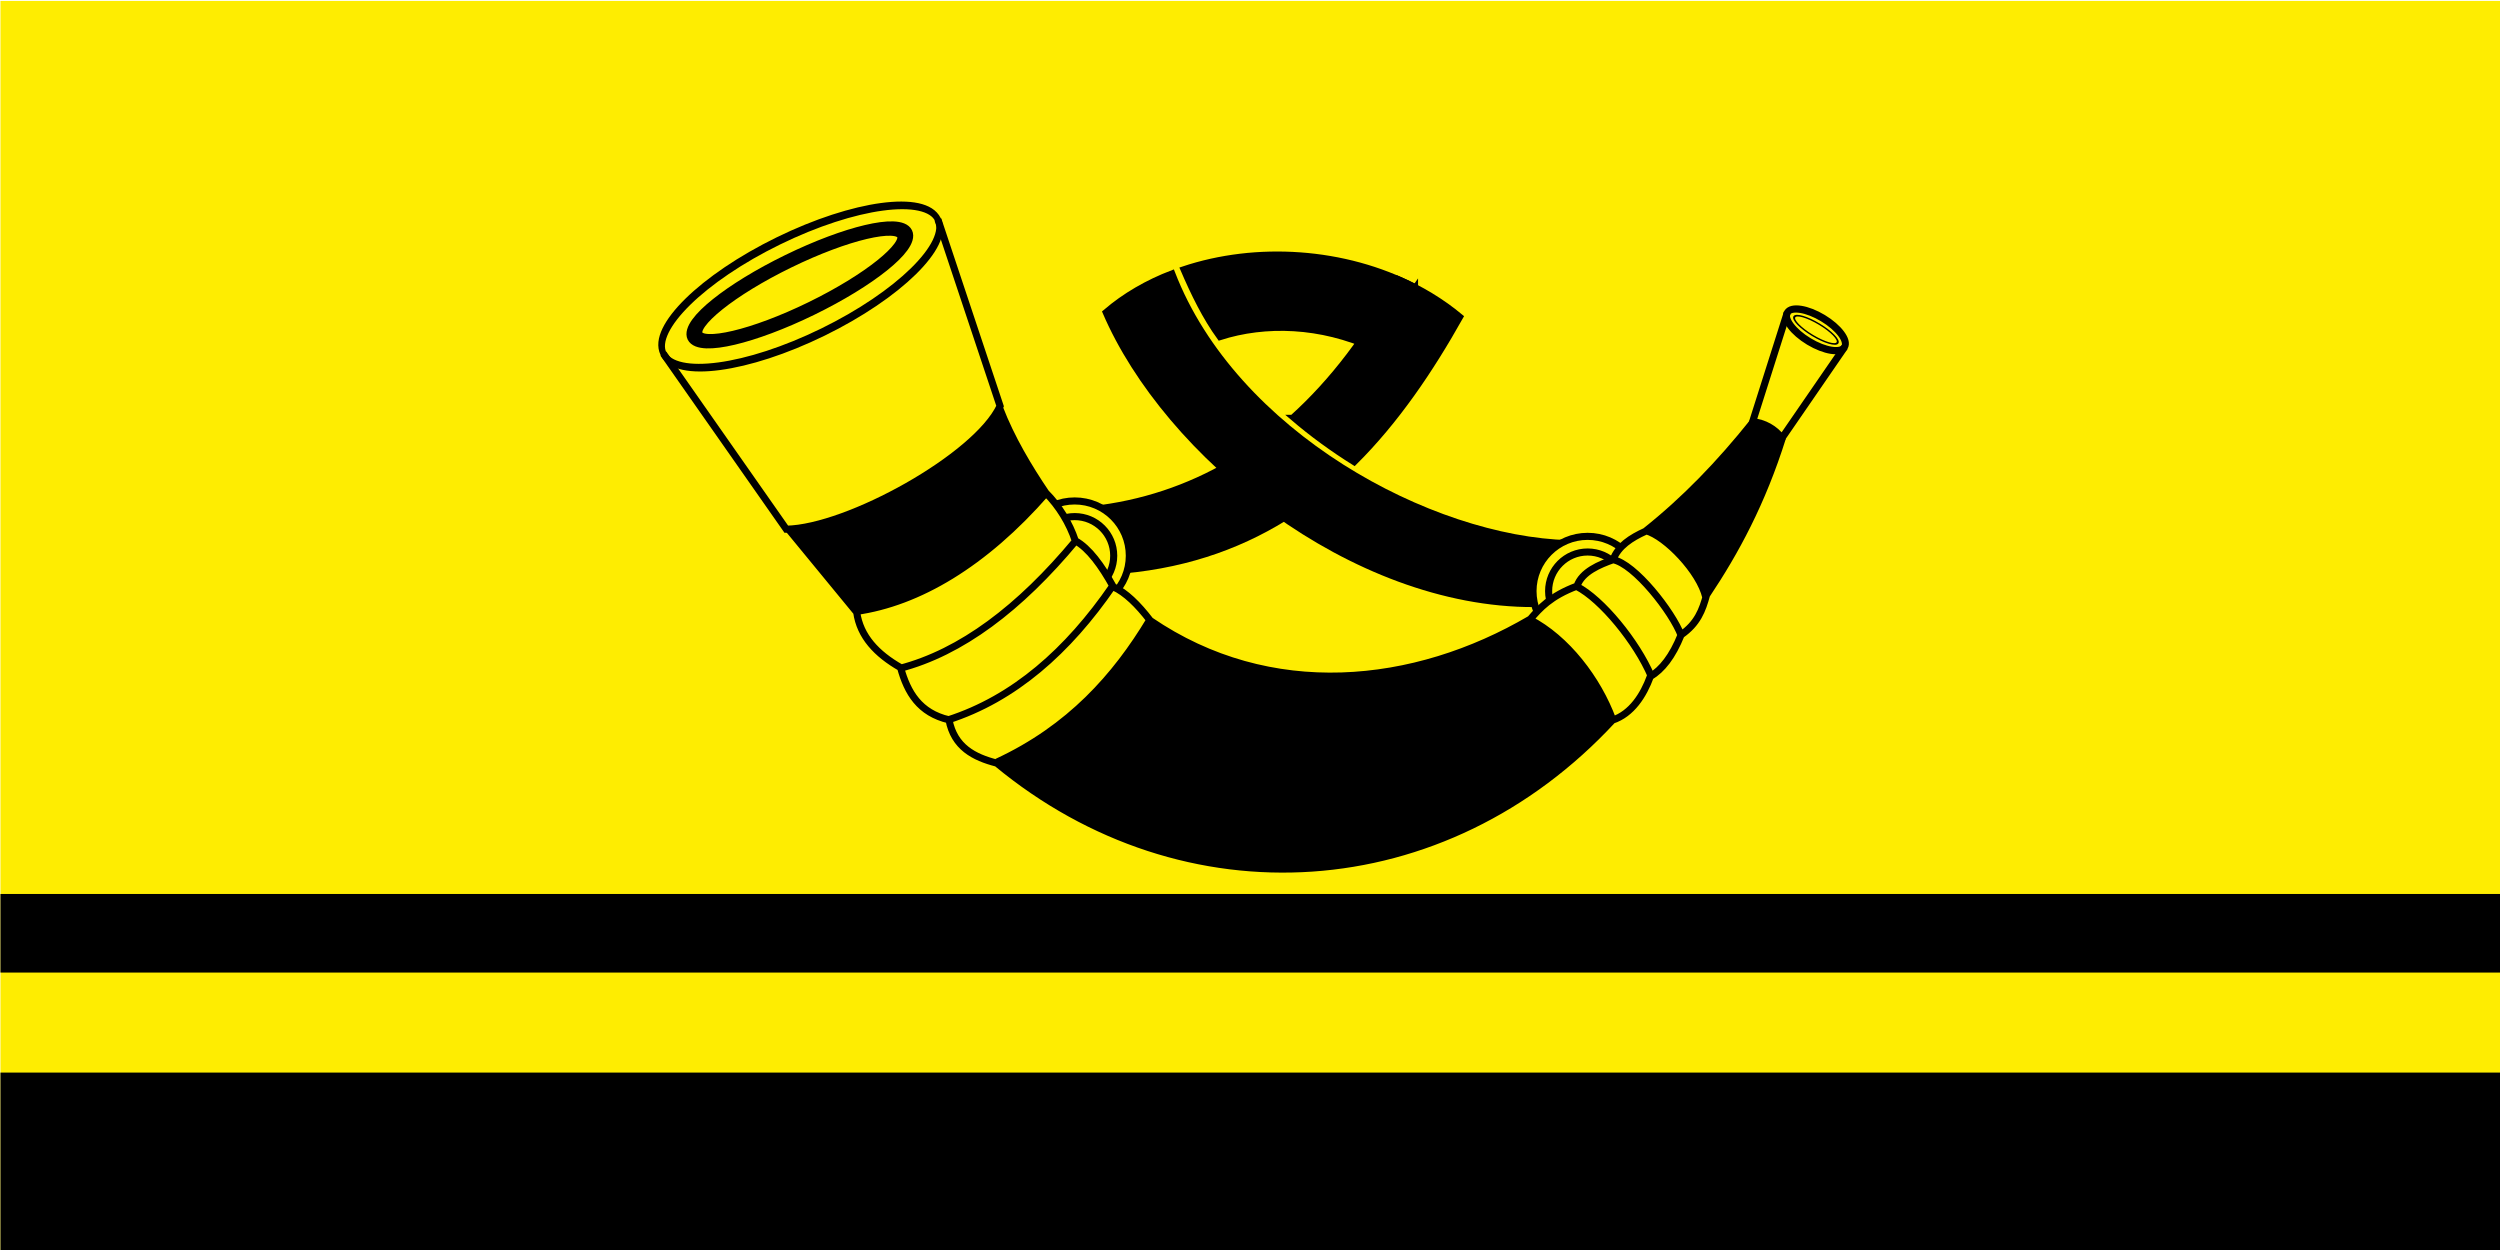 <?xml version="1.0" encoding="UTF-8" standalone="no"?>
<!-- Creator: CorelDRAW -->

<svg
   xmlns:dc="http://purl.org/dc/elements/1.1/"
   xmlns:cc="http://creativecommons.org/ns#"
   xmlns:rdf="http://www.w3.org/1999/02/22-rdf-syntax-ns#"
   xmlns:svg="http://www.w3.org/2000/svg"
   xmlns="http://www.w3.org/2000/svg"
   xmlns:sodipodi="http://sodipodi.sourceforge.net/DTD/sodipodi-0.dtd"
   xmlns:inkscape="http://www.inkscape.org/namespaces/inkscape"
   xml:space="preserve"
   width="600"
   height="300"
   style="fill-rule:evenodd"
   viewBox="0 0 169.333 84.667"
   id="svg2"
   version="1.1"
   inkscape:version="0.48.1 "
   sodipodi:docname="копыль_флаг.svg"><sodipodi:namedview
   pagecolor="#ffffff"
   bordercolor="#666666"
   borderopacity="1"
   objecttolerance="10"
   gridtolerance="10"
   guidetolerance="10"
   inkscape:pageopacity="0"
   inkscape:pageshadow="2"
   inkscape:window-width="1280"
   inkscape:window-height="750"
   id="namedview29"
   showgrid="false"
   fit-margin-top="0"
   fit-margin-left="0"
   fit-margin-right="0"
   fit-margin-bottom="0"
   inkscape:zoom="1.345"
   inkscape:cx="300.00001"
   inkscape:cy="149.99999"
   inkscape:window-x="-8"
   inkscape:window-y="-8"
   inkscape:window-maximized="1"
   inkscape:current-layer="svg2" />
 <defs
   id="defs4">
  <style
   type="text/css"
   id="style6">
   
    .str2 {stroke:black;stroke-width:0.12}
    .str0 {stroke:black;stroke-width:0.176}
    .str1 {stroke:black;stroke-width:0.25}
    .str3 {stroke:black;stroke-width:0.5}
    .fil4 {fill:none}
    .fil1 {fill:black}
    .fil0 {fill:#FEED01}
    .fil2 {fill:black;fill-rule:nonzero}
    .fil3 {fill:#FEED01;fill-rule:nonzero}
   
  </style>
 
  
  
  
 </defs>
 <path
   style="fill:#a90000;fill-rule:evenodd"
   inkscape:connector-curvature="0"
   class="fil0"
   d="m 104.917,40.083 c 0.828,0 1.5,0.672 1.5,1.5 l 0,1.5 c 0,0.828 -0.672,1.5 -1.5,1.5 l -1.5,0 0,-4.5 1.5,0 z m 0,6 c 1.657,0 3,-1.343 3,-3 l 0,-1.5 c 0,-1.657 -1.343,-3 -3,-3 l -3,0 0,7.5 3,0 z m -6,-7.5 1.5,0 0,7.5 -1.5,0 0,-7.5 z m -3,0 1.5,0 0,7.5 -1.5,0 -3,-4.709 0,4.709 -1.5,0 0,-7.5 1.5,0 3,4.709 0,-4.709 z m -22.5,1.01e-4 4.5,0 0,1.5 -3,0 0,1.5 3,0 0,1.5 -3,0 0,1.5 3,0 0,1.5 -4.5,0 0,-7.5 z m -6,-2e-4 1.5,0 0,6 3,0 0,1.5 -4.5,0 0,-7.5 z m 15.75,6 1.5,0 c 1.242,0 2.25,-1.008 2.25,-2.25 0,-1.242 -1.026,-2.246 -2.25,-2.25 l -1.5,0 0,1.5 1.5,0 c 0.414,0 0.75,0.336 0.75,0.75 0,0.414 -0.336,0.75 -0.75,0.75 l -1.5,0 0,1.5 z m 1.5,-7.5 c 2.899,0 5.25,2.351 5.25,5.25 0,2.899 -2.351,5.25 -5.25,5.25 -2.899,0 -5.25,-2.351 -5.25,-5.25 0,-2.899 2.351,-5.25 5.25,-5.25 z m 0,1.5 c 2.071,0 3.75,1.679 3.75,3.75 0,2.071 -1.679,3.75 -3.75,3.75 -2.071,0 -3.75,-1.679 -3.75,-3.75 0,-2.071 1.679,-3.75 3.75,-3.75 z"
   id="path3035" /><g
   id="_159649728"
   transform="matrix(2.104,0,0,2.104,-136.203,-269.856)">
   <rect
   style="fill:#feed01"
   height="40.25"
   width="80.5"
   y="128.288"
   x="64.75"
   class="fil0"
   id="_159649896" />
   <rect
   style="fill:#000000"
   height="5.75"
   width="80.5"
   y="162.788"
   x="64.75"
   class="fil1"
   id="_159649824" />
   <rect
   style="fill:#000000"
   height="2.53"
   width="80.5"
   y="157.038"
   x="64.75"
   class="fil1"
   id="_159649752" />
  </g>
<g
   transform="matrix(1.137,0,0,1.137,36.682,-22.738)"
   style="fill-rule:evenodd"
   id="g3037"><path
     class="fil0 str0"
     d="m 52.056,37.087 -2.549,3.663 c -3.087,-1.406 -6.377,-1.518 -9.108,-0.64 -0.873,-1.199 -1.566,-2.624 -2.191,-4.078 4.364,-1.465 9.624,-1.134 13.848,1.055 z"
     id="path14"
     inkscape:connector-curvature="0"
     style="fill:#000000;stroke:#000000;stroke-width:0.316" /><path
     class="fil0 str0"
     d="M 61.202,52.334 C 52.922,52.123 41.263,45.817 37.577,36.25 c -1.483,0.567 -2.844,1.35 -4.001,2.346 3.649,8.505 14.721,17.45 25.574,17.41 l 0.752,-2.215 1.299,-1.457 z"
     id="path16"
     inkscape:connector-curvature="0"
     style="fill:#000000;stroke:#000000;stroke-width:0.316" /><path
     class="fil0 str0"
     d="m 32.813,50.304 c 2.933,-0.328 5.695,-1.238 8.236,-2.73 1.159,1.062 2.41,2.06 3.729,2.97 -2.789,1.839 -6.085,3.086 -10.08,3.458 l -0.423,-2.159 -1.462,-1.539 z m 11.915,-5.439 c 2.372,-2.14 4.485,-4.898 6.285,-8.273 1.352,0.583 2.618,1.341 3.741,2.278 -1.792,3.192 -3.827,6.205 -6.337,8.697 -1.288,-0.804 -2.53,-1.707 -3.69,-2.702 z"
     id="path18"
     inkscape:connector-curvature="0"
     style="fill:#000000;stroke:#000000;stroke-width:0.316" /><path
     class="fil1 str1"
     d="m 31.759,49.841 c 1.798,0 3.255,1.461 3.255,3.262 0,1.801 -1.458,3.261 -3.255,3.261 -1.798,0 -3.255,-1.46 -3.255,-3.261 0,-1.801 1.458,-3.262 3.255,-3.262 z m 0,0.932 c 1.284,0 2.325,1.043 2.325,2.33 0,1.287 -1.041,2.33 -2.325,2.33 -1.284,0 -2.325,-1.043 -2.325,-2.33 0,-1.287 1.041,-2.33 2.325,-2.33 z"
     id="path20"
     inkscape:connector-curvature="0"
     style="fill:#feed01;stroke:#000000;stroke-width:0.422;stroke-miterlimit:4;stroke-dasharray:none" /><path
     class="fil1 str1"
     d="m 62.317,51.95 c 1.797,0 3.255,1.461 3.255,3.262 0,1.801 -1.458,3.261 -3.255,3.261 -1.798,0 -3.255,-1.46 -3.255,-3.261 0,-1.801 1.458,-3.262 3.255,-3.262 z m 0,0.932 c 1.284,0 2.325,1.043 2.325,2.33 0,1.287 -1.041,2.33 -2.325,2.33 -1.284,0 -2.325,-1.043 -2.325,-2.33 0,-1.287 1.041,-2.33 2.325,-2.33 z"
     id="path22"
     inkscape:connector-curvature="0"
     style="fill:#feed01;stroke:#000000;stroke-width:0.422;stroke-miterlimit:4;stroke-dasharray:none" /><path
     class="fil2"
     d="m 29.961,49.368 c -1.046,-1.548 -2.013,-3.174 -2.699,-4.917 -1.051,1.923 -3.391,3.235 -5.167,4.402 -2.458,1.615 -5.42,2.581 -7.325,2.693 l 3.988,4.802 c 4.463,-0.642 8.31,-3.682 11.202,-6.98 z m 43.866,-3.234 -5.37e-4,-7.16e-4 0,-3.58e-4 c -0.387,-0.51 -0.975,-0.855 -1.613,-0.934 -0.998,1.247 -2.011,2.403 -3.064,3.478 -1.02,1.041 -2.08,2.009 -3.204,2.911 1.484,0.536 2.967,2.293 3.424,3.769 0.85,-1.274 1.665,-2.634 2.419,-4.152 0.75,-1.511 1.439,-3.179 2.04,-5.073 z M 58.867,56.982 c -6.934,4.141 -15.676,4.888 -22.621,0.063 -2.204,3.636 -5.159,6.584 -9.039,8.396 11.298,9.416 26.984,7.818 36.521,-2.576 -0.874,-2.352 -2.592,-4.692 -4.861,-5.882 z"
     id="path24"
     inkscape:connector-curvature="0"
     style="fill:#000000;fill-rule:nonzero" /><path
     class="fil3"
     d="m 36.147,56.937 c -0.575,-0.742 -1.27,-1.53 -2.14,-1.927 -0.554,-0.985 -1.253,-2.194 -2.27,-2.751 -0.346,-1.041 -0.916,-1.999 -1.681,-2.785 -2.901,3.304 -6.746,6.336 -11.211,7.004 0.215,1.497 1.349,2.532 2.6,3.241 0.419,1.556 1.246,2.721 2.886,3.101 0.271,1.444 1.378,2.27 2.777,2.512 3.887,-1.805 6.839,-4.754 9.04,-8.395 z m 33.139,-1.353 c -0.324,-1.4 -1.964,-3.436 -3.472,-3.89 -0.78,0.343 -1.624,0.859 -1.928,1.703 -0.799,0.281 -1.854,0.682 -2.147,1.57 -1.134,0.402 -1.991,1.005 -2.748,1.921 2.266,1.214 3.984,3.55 4.865,5.913 0.96,-0.353 1.822,-1.623 2.135,-2.548 0.912,-0.545 1.446,-1.524 1.835,-2.479 0.795,-0.554 1.203,-1.275 1.461,-2.189 z"
     id="path26"
     inkscape:connector-curvature="0"
     style="fill:#feed01;fill-rule:nonzero" /><path
     class="fil4 str1"
     d="m 65.805,51.617 c 1.175,0.331 3.197,2.429 3.548,3.951 m -5.54,-2.231 c 1.303,0.23 3.561,3.136 4.073,4.51 m -6.22,-2.914 c 1.487,0.761 3.569,3.303 4.435,5.339 m -7.245,-3.377 c 2.2,1.133 4.066,3.567 4.953,5.98 m 8.379,-17.755 c -2.011,2.517 -4.077,4.66 -6.433,6.531 -0.829,0.377 -1.624,0.875 -1.922,1.69 -0.794,0.285 -1.862,0.715 -2.149,1.571 -1.587,0.593 -2.228,1.326 -2.779,1.967 -6.913,4.058 -15.524,4.951 -22.645,0.089 -0.737,-0.964 -1.475,-1.679 -2.202,-2.012 -0.703,-1.271 -1.457,-2.303 -2.262,-2.745 -0.342,-1.036 -0.97,-2.069 -1.755,-2.853 -1.012,-1.495 -2.065,-3.248 -2.76,-5.059 m 46.642,1.771 c -1.216,3.868 -2.798,6.793 -4.523,9.372 -0.246,0.912 -0.54,1.698 -1.516,2.378 -0.518,1.289 -1.138,2.065 -1.834,2.481 -0.404,1.104 -1.11,2.221 -2.253,2.597 -10.015,10.823 -25.493,11.826 -36.677,2.562 -1.363,-0.348 -2.542,-0.962 -2.849,-2.579 -1.764,-0.417 -2.475,-1.624 -2.885,-3.112 -1.411,-0.808 -2.413,-1.853 -2.613,-3.299 l -4.115,-5.007 m 4.093,4.959 c 3.681,-0.524 7.615,-2.827 11.307,-7.054 m -8.724,10.45 c 3.662,-0.956 7.149,-3.586 10.492,-7.61 M 24.207,62.888 c 3.946,-1.269 7.154,-4.113 9.813,-7.98 m -6.883,10.489 c 4.332,-2.012 7.065,-5.088 9.106,-8.483"
     id="path28"
     inkscape:connector-curvature="0"
     style="fill:none;stroke:#000000;stroke-width:0.422;stroke-miterlimit:4;stroke-dasharray:none" /><path
     class="fil4 str1"
     d="m 77.623,40.674 -3.733,5.426 C 73.463,45.532 72.824,45.183 72.145,45.121 l 2.065,-6.501"
     id="path30"
     inkscape:connector-curvature="0"
     style="fill:none;stroke:#000000;stroke-width:0.422;stroke-miterlimit:4;stroke-dasharray:none" /><ellipse
     class="fil4 str1"
     transform="matrix(1.195,0.72,-0.768,1.281,75.917,39.646)"
     rx="1.427"
     ry="0.543"
     id="ellipse32"
     cx="0"
     cy="0"
     sodipodi:cx="0"
     sodipodi:cy="0"
     sodipodi:rx="1.4274"
     sodipodi:ry="0.5431"
     style="fill:none;stroke:#000000;stroke-width:0.292;stroke-miterlimit:4;stroke-dasharray:none"
     d="M 1.427,0 C 1.427,0.3 0.788,0.543 0,0.543 -0.788,0.543 -1.427,0.3 -1.427,0 c 0,-0.3 0.639,-0.543 1.427,-0.543 0.788,0 1.427,0.243 1.427,0.543 z" /><ellipse
     class="fil4 str2"
     transform="matrix(0.901,0.542,-0.371,0.619,75.917,39.646)"
     rx="1.427"
     ry="0.543"
     id="ellipse34"
     cx="0"
     cy="0"
     sodipodi:cx="0"
     sodipodi:cy="0"
     sodipodi:rx="1.4274"
     sodipodi:ry="0.5431"
     style="fill:none;stroke:#000000;stroke-width:0.12"
     d="M 1.427,0 C 1.427,0.3 0.788,0.543 0,0.543 -0.788,0.543 -1.427,0.3 -1.427,0 c 0,-0.3 0.639,-0.543 1.427,-0.543 0.788,0 1.427,0.243 1.427,0.543 z" /><path
     class="fil4 str1"
     d="m 23.61,33.071 3.705,11.119 c -1.416,3.027 -9.08,7.269 -12.735,7.335 L 7.255,41.063"
     id="path36"
     inkscape:connector-curvature="0"
     style="fill:none;stroke:#000000;stroke-width:0.422;stroke-miterlimit:4;stroke-dasharray:none" /><ellipse
     class="fil4 str1"
     transform="matrix(0.644,-0.315,0.393,0.806,15.432,37.067)"
     rx="12.691"
     ry="3.371"
     id="ellipse38"
     cx="0"
     cy="0"
     sodipodi:cx="0"
     sodipodi:cy="0"
     sodipodi:rx="12.6912"
     sodipodi:ry="3.3710999"
     style="fill:none;stroke:#000000;stroke-width:0.526;stroke-miterlimit:4;stroke-dasharray:none"
     d="M 12.691,0 C 12.691,1.862 7.009,3.371 0,3.371 -7.009,3.371 -12.691,1.862 -12.691,0 c 0,-1.862 5.682,-3.371 12.691,-3.371 7.009,0 12.691,1.509 12.691,3.371 z" /><ellipse
     class="fil4 str3"
     transform="matrix(0.492,-0.24,0.203,0.418,15.385,36.97)"
     rx="12.691"
     ry="3.371"
     id="ellipse40"
     cx="0"
     cy="0"
     sodipodi:cx="0"
     sodipodi:cy="0"
     sodipodi:rx="12.6912"
     sodipodi:ry="3.3710999"
     style="fill:none;stroke:#000000;stroke-width:1.774;stroke-miterlimit:4;stroke-dasharray:none"
     d="M 12.691,0 C 12.691,1.862 7.009,3.371 0,3.371 -7.009,3.371 -12.691,1.862 -12.691,0 c 0,-1.862 5.682,-3.371 12.691,-3.371 7.009,0 12.691,1.509 12.691,3.371 z" /></g></svg>